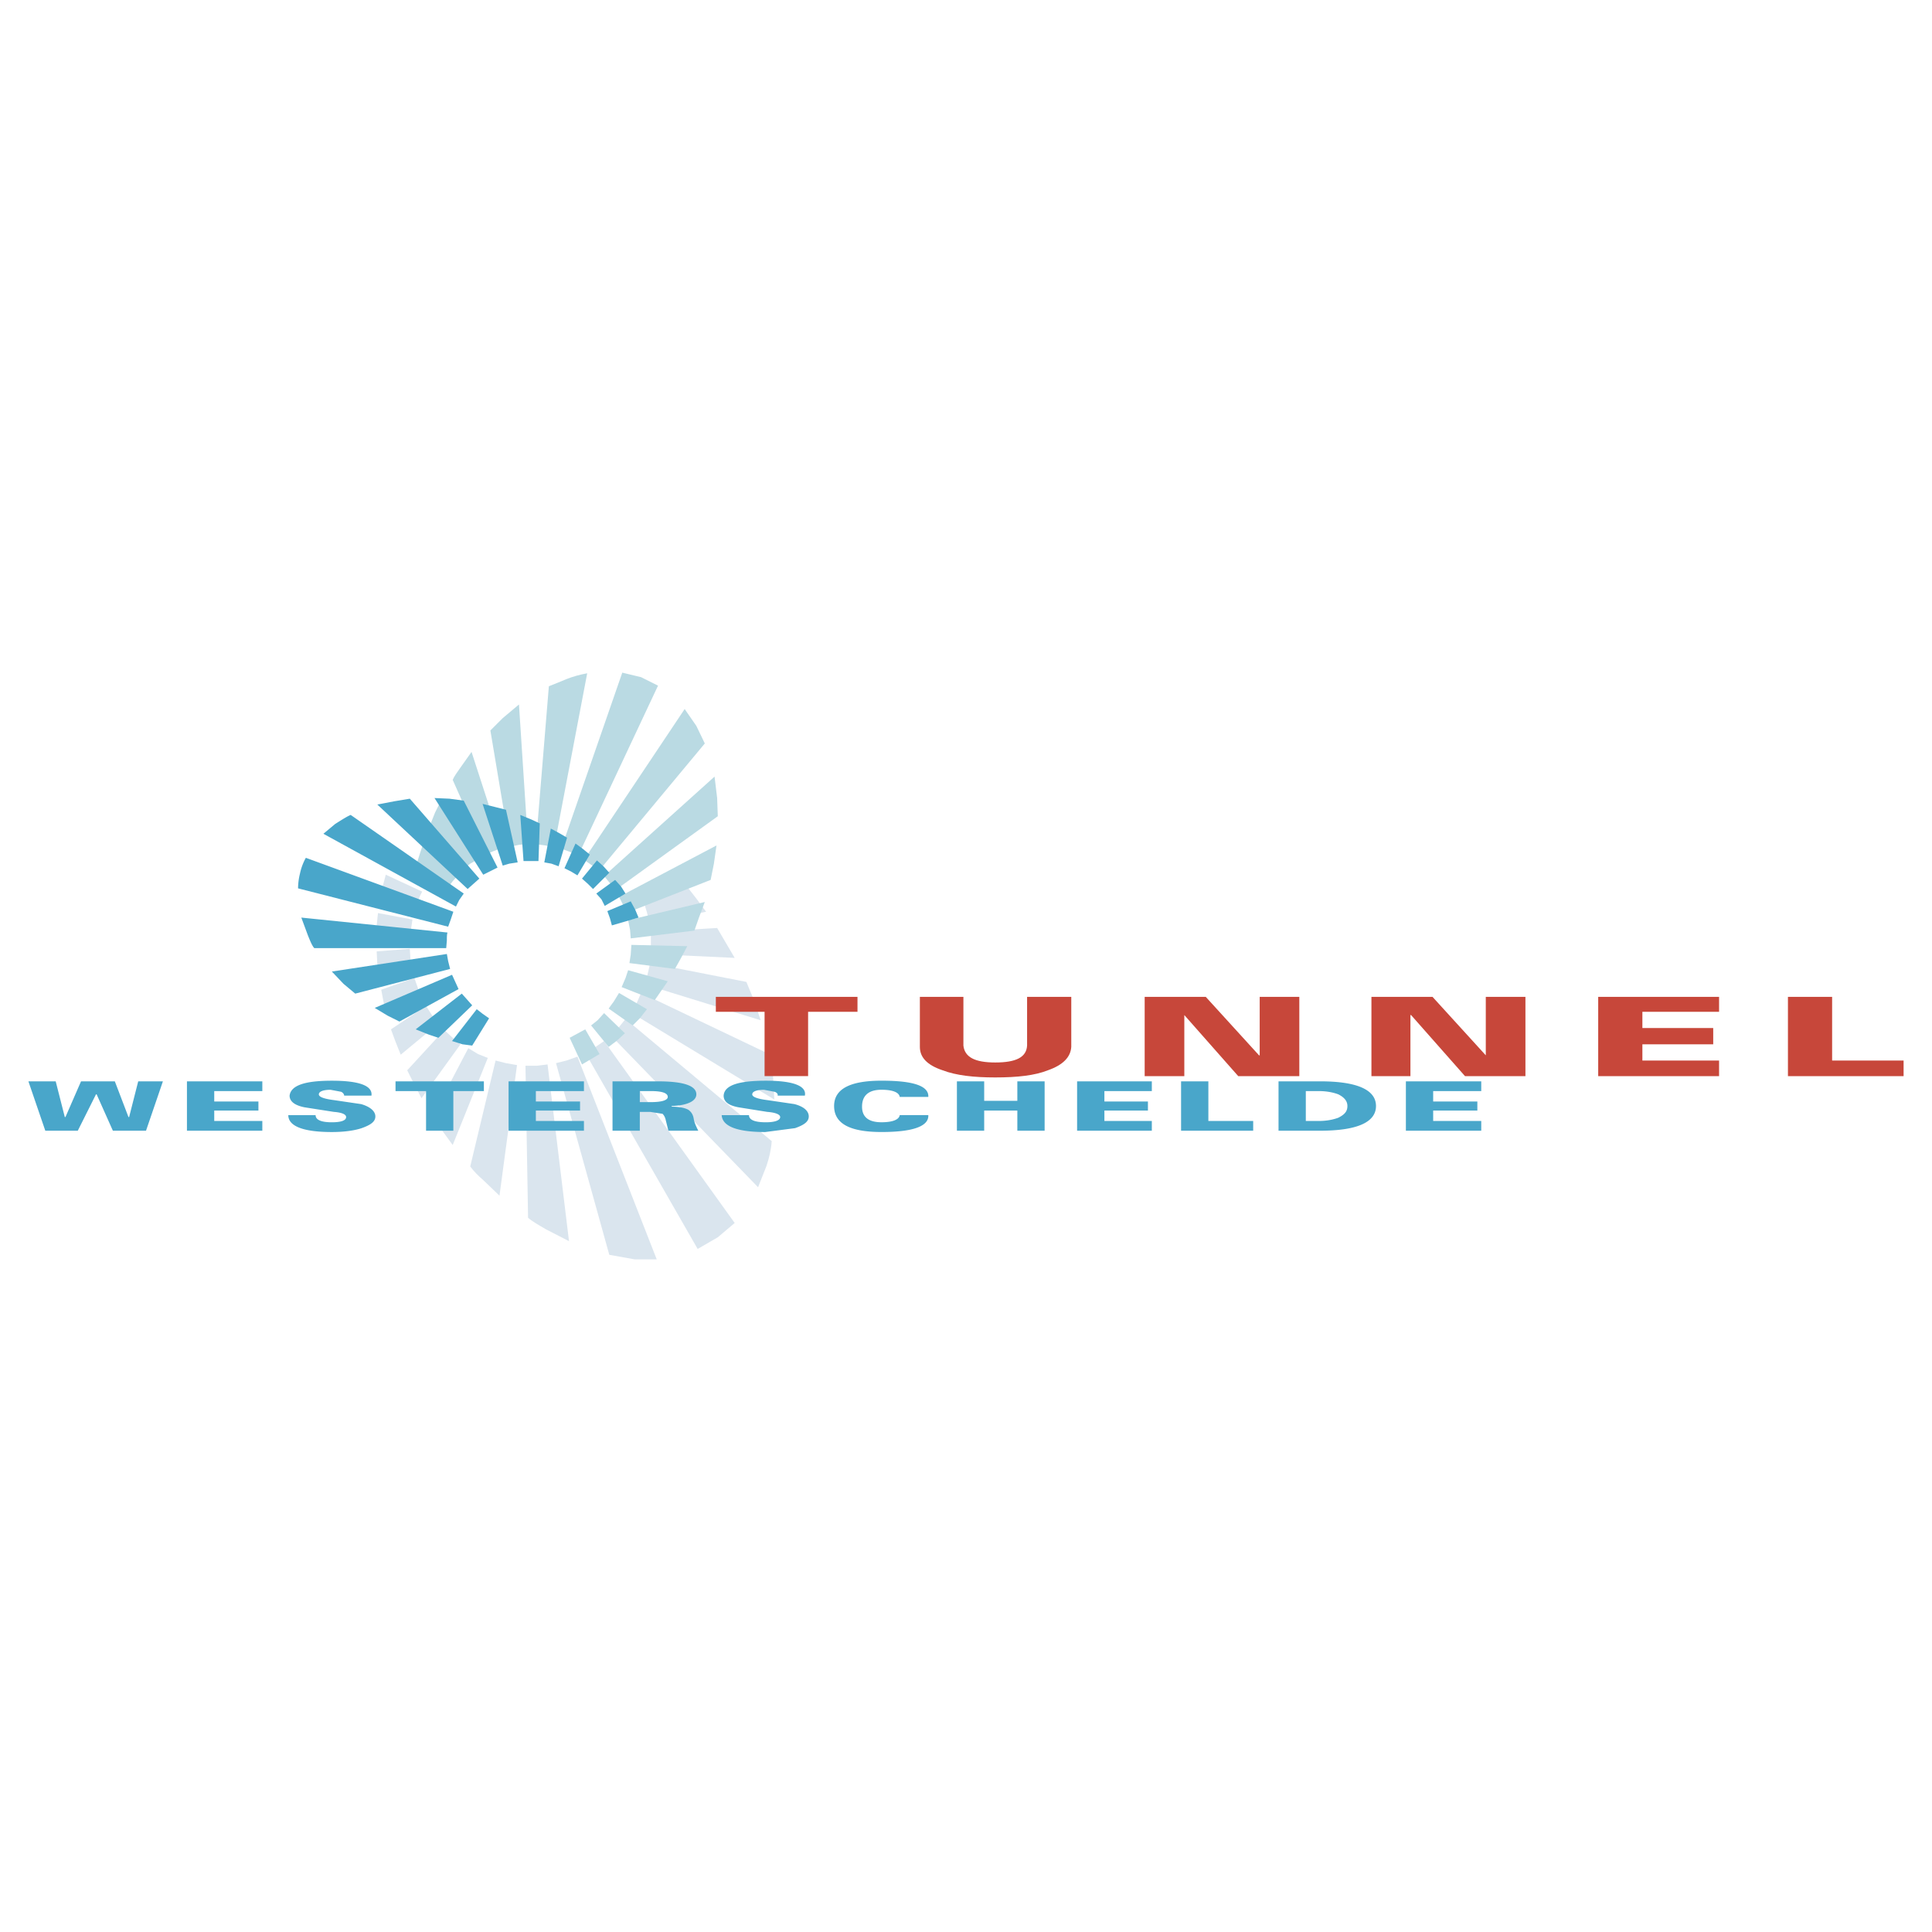 <svg xmlns="http://www.w3.org/2000/svg" width="2500" height="2500" viewBox="0 0 192.756 192.756"><g fill-rule="evenodd" clip-rule="evenodd"><path fill="#fff" d="M0 0h192.756v192.756H0V0z"/><path d="M42.119 88.956l-3.63-1.686-.324 1.231-.259 1.297 3.436 1.102.389-.972c.064-.389.258-.714.388-.972zM41.147 91.743l-3.436-.648-.129 1.232-.066 1.296 3.371.259.13-1.231.13-.908zM40.887 94.66l-3.305.259.064 1.297.194 1.231 3.307-.648-.195-1.037-.065-1.102zM41.341 97.578l-3.306 1.166.259 1.361.325 1.168 3.5-1.621-.389-.972-.389-1.102zM42.508 100.365l-3.501 2.334.454 1.231.518 1.297 3.761-3.112-.649-.842-.583-.908zM44.323 102.764l-3.695 4.019.713 1.426.713 1.361 3.89-5.381-.778-.648-.843-.777zM48.667 105.551l-.973-.389-.972-.584-3.566 6.807.972 1.426 1.038 1.427 3.501-8.687zM51.583 106.264l-1.102-.193-1.037-.26-2.528 10.566c.324.453.778.908 1.296 1.361l1.621 1.555 1.75-13.029zM54.63 106.199l-1.037.129h-1.167l.259 15.17c.454.389 1.038.713 1.815 1.166l2.27 1.168-2.14-17.633zM57.612 105.422l-1.102.389-1.037.259 5.316 19.123 2.528.453h2.204l-7.909-20.224zM60.27 103.865l-.842.584-1.038.584 11.215 19.576 2.01-1.166 1.685-1.425-13.03-18.153zM62.409 101.662l-.778.971-.713.648 14.715 15.17.843-2.139c.259-.779.454-1.557.519-2.463l-14.586-12.187zM63.511 100.105l-.583.909 14.326 8.685-.129-2.334-.389-2.203-12.771-6.094-.454 1.037zM64.873 96.086l-.259 1.102-.26 1.037 11.539 3.566-.648-1.945-.778-1.879-9.594-1.881zM64.938 92.975v2.204l8.362.389-1.75-2.982-6.612.389zM64.225 89.993l.323 1.037.26 1.102 5.64-1.167-.908-1.232-.907-1.167-4.408 1.427z" fill="#dae5ee"/><path fill="#badae3" d="M70.902 87.789l.324-1.621.259-1.815-9.724 5.121.389.778.324.843 8.428-3.306zM71.615 81.436l-.065-1.815-.259-2.14L60.27 87.4l.584.713.518.713 10.243-7.39zM70.318 74.175l-.842-1.75-1.167-1.685L58.26 85.779l.843.583.648.519 10.567-12.706zM55.992 84.677l.907.324.778.389 7.974-16.984-1.686-.843-1.88-.454-6.093 17.568zM58.584 67.174c-.713.129-1.426.324-2.074.583-.648.26-1.231.519-1.75.713l-1.297 15.753.973.13.843.194 3.305-17.373zM48.926 72.878l1.945 11.605.907-.195.908-.065-.908-13.937-1.62 1.361-1.232 1.231zM48.472 85.261l.713-.325c.324-.129.648-.259.973-.324l-3.112-9.594-1.102 1.556c-.324.454-.648.908-.778 1.232l3.306 7.455zM43.416 81.046l-.519 1.297 3.371 4.344.648-.519.908-.519-3.76-5.899-.648 1.296zM41.536 86.297l3.111 2.334.519-.713.648-.713-3.501-3.306-.389 1.167-.388 1.231zM62.668 91.808l.195.972.065.843 6.353-.778.454-1.297.583-1.555-7.65 1.815zM62.993 94.271l-.065.973-.13.842 4.538.584.583-1.038.649-1.231-5.575-.13zM62.668 96.799l-.259.779-.388.906 3.306 1.297.583-.842.713-1.037-3.955-1.103zM60.724 100.623l2.399 1.686.712-.713.713-.907-2.787-1.621-.518.842-.519.713zM58.974 102.309l1.75 2.14.777-.584.844-.777-2.075-2.01-.648.713-.648.518zM58.39 102.699l-1.556.842 1.232 2.658 1.75-1.037-1.426-2.463z"/><path d="M30.515 85.584a5.536 5.536 0 0 0-.583 1.556 6.275 6.275 0 0 0-.195 1.491l14.975 3.825.259-.713.259-.778-14.715-5.381zM30.062 91.548l.648 1.75c.259.648.454 1.102.648 1.296h13.16l.065-.778c0-.324 0-.583.064-.778l-14.585-1.49zM33.108 96.93l1.167 1.23 1.167.973 9.465-2.463-.195-.778-.129-.713-11.475 1.751zM45.75 98.68l-.325-.713-.324-.713-7.714 3.305 1.296.779 1.167.582 5.9-3.24zM47.111 100.301l-.519-.584-.519-.584-4.602 3.566 1.296.518.973.324 3.371-3.24zM46.138 104.189l.973.129 1.685-2.722-.649-.453-.583-.454-2.463 3.176 1.037.324zM61.372 87.789l-1.88 1.361.519.583.324.649 2.074-1.232-.453-.713-.584-.648zM59.557 85.844l-1.491 1.815.583.519.519.518 1.621-1.62-.583-.649-.649-.583zM56.316 86.622l.648.324.648.389 1.232-2.074-.713-.584-.713-.518-1.102 2.463zM55.732 86.427l.843-2.852-.778-.453-.842-.455-.649 3.372.714.129.712.259zM52.232 85.909h1.491l.13-3.76-.843-.389-1.102-.454.324 4.603zM50.158 86.362l.648-.194.842-.129-1.167-5.251-1.037-.26-1.297-.324 2.011 6.158zM44.842 79.686l-1.491-.065 4.861 7.649.649-.324.778-.389-3.371-6.677-1.426-.194zM34.988 81.306c-.324.13-.842.454-1.556.907l-1.167.973 13.225 7.261.324-.648.454-.648-11.28-7.845zM40.887 79.686l-1.555.259-1.686.324 9.011 8.427.583-.518.584-.519-6.937-7.973zM60.854 91.613l.194.714 2.658-.779-.324-.777-.454-.843-2.334.972.26.713zM8.085 107.885l-1.555 3.564h-.065l-.908-3.564H2.834l1.686 4.926h3.241l1.816-3.629h.064l1.621 3.629h3.306l1.685-4.926H13.79l-.907 3.564h-.065l-1.361-3.564H8.085zM21.375 111.84v-1.039h4.408v-.906h-4.408v-1.038h4.797v-.972h-7.52v4.926h7.52v-.971h-4.797zM30.385 110.477l2.917.455c.843.064 1.231.26 1.231.518 0 .324-.454.52-1.426.52-1.102 0-1.62-.26-1.62-.713h-2.723c0 1.102 1.491 1.686 4.343 1.686 1.167 0 2.205-.131 2.982-.389.907-.324 1.361-.648 1.361-1.168 0-.518-.519-.973-1.426-1.23l-2.658-.391c-1.037-.129-1.556-.322-1.556-.582s.389-.455 1.167-.455l1.038.195c.194.064.324.26.324.389h2.722c.13-.973-1.167-1.49-3.955-1.49-2.657 0-4.083.453-4.213 1.49.002.583.52.971 1.492 1.165zM48.277 108.857v-.972h-8.816v.972h3.047v3.954h2.722v-3.954h3.047zM58.26 112.811v-.971h-4.797v-1.039h4.409v-.906h-4.409v-1.038h4.797v-.972h-7.519v4.926h7.519zM69.216 111.645c-.065-.453-.26-.713-.519-.908-.324-.193-.908-.324-1.686-.324v-.064c1.621-.064 2.463-.518 2.463-1.166 0-.844-1.232-1.297-3.825-1.297h-4.538v4.926h2.723v-1.879h1.038l1.231.193c.129.131.259.324.324.648l.259 1.037h2.981c-.191-.389-.386-.778-.451-1.166zm-4.278-1.686h-1.103v-1.102h1.103c1.102 0 1.685.193 1.685.584 0 .323-.583.518-1.685.518zM72.198 109.311c0 .584.454.973 1.491 1.166l2.853.455c.843.064 1.296.26 1.296.518 0 .324-.519.52-1.426.52-1.167 0-1.685-.26-1.685-.713h-2.723c.065 1.102 1.491 1.686 4.344 1.686l2.981-.389c.908-.324 1.361-.648 1.361-1.168 0-.518-.454-.973-1.426-1.23l-2.658-.391c-1.038-.129-1.556-.322-1.556-.582s.389-.455 1.167-.455l1.037.195c.26.064.389.26.324.389h2.723c.194-.973-1.167-1.49-3.89-1.49s-4.148.451-4.213 1.489zM87.951 107.82c-3.176 0-4.732.842-4.732 2.527 0 1.75 1.556 2.594 4.732 2.594s4.732-.584 4.667-1.686h-2.852c-.065.453-.713.713-1.815.713-1.296 0-1.945-.52-1.945-1.557 0-1.102.648-1.686 1.945-1.686 1.102 0 1.75.26 1.815.715h2.852c.065-1.102-1.491-1.62-4.667-1.62zM95.471 112.811h2.722v-2.01h3.307v2.01h2.723v-4.926H101.5v1.945h-3.307v-1.945h-2.722v4.926zM110.186 111.84v-1.039h4.343v-.906h-4.343v-1.038h4.732v-.972h-7.455v4.926h7.455v-.971h-4.732zM125.031 112.811v-.971h-4.472v-3.955h-2.723v4.926h7.195zM127.559 107.885v4.926h4.148c3.695 0 5.576-.842 5.576-2.463s-1.881-2.463-5.576-2.463h-4.148zm2.722 3.955v-2.982h1.297c.777 0 1.426.129 1.945.324.648.324.908.713.908 1.166 0 .52-.26.844-.908 1.168-.52.193-1.168.324-1.945.324h-1.297zM147.396 110.801v-.906h-4.408v-1.038h4.797v-.972h-7.519v4.926h7.519v-.971h-4.797v-1.039h4.408z" fill="#49a6ca"/><path fill="#c7473a" d="M71.42 99.457v1.49h4.862v6.418h4.343v-6.418h4.927v-1.49H71.42zM106.881 104.449v-4.992h-4.408v4.861c-.066 1.168-1.104 1.686-3.178 1.686-2.01 0-3.046-.518-3.176-1.686v-4.861h-4.343v4.992c0 1.037.713 1.814 2.269 2.334 1.361.518 3.112.713 5.25.713 2.205 0 3.955-.195 5.252-.713 1.49-.519 2.267-1.297 2.334-2.334zM129.633 107.365v-7.908h-3.953v5.834h-.065l-5.316-5.834h-6.094v7.908h3.955v-6.092l5.379 6.092h6.094zM148.238 105.291l-5.316-5.834h-6.094v7.908h3.891v-6.092h.064l5.381 6.092h6.029v-7.908h-3.955v5.834zM170.928 104.189v-1.621h-7.067v-1.621h7.651v-1.49h-12.059v7.908h12.059v-1.554h-7.651v-1.622h7.067zM182.791 105.811v-6.354h-4.408v7.908h11.539v-1.554h-7.131z"/></g></svg>